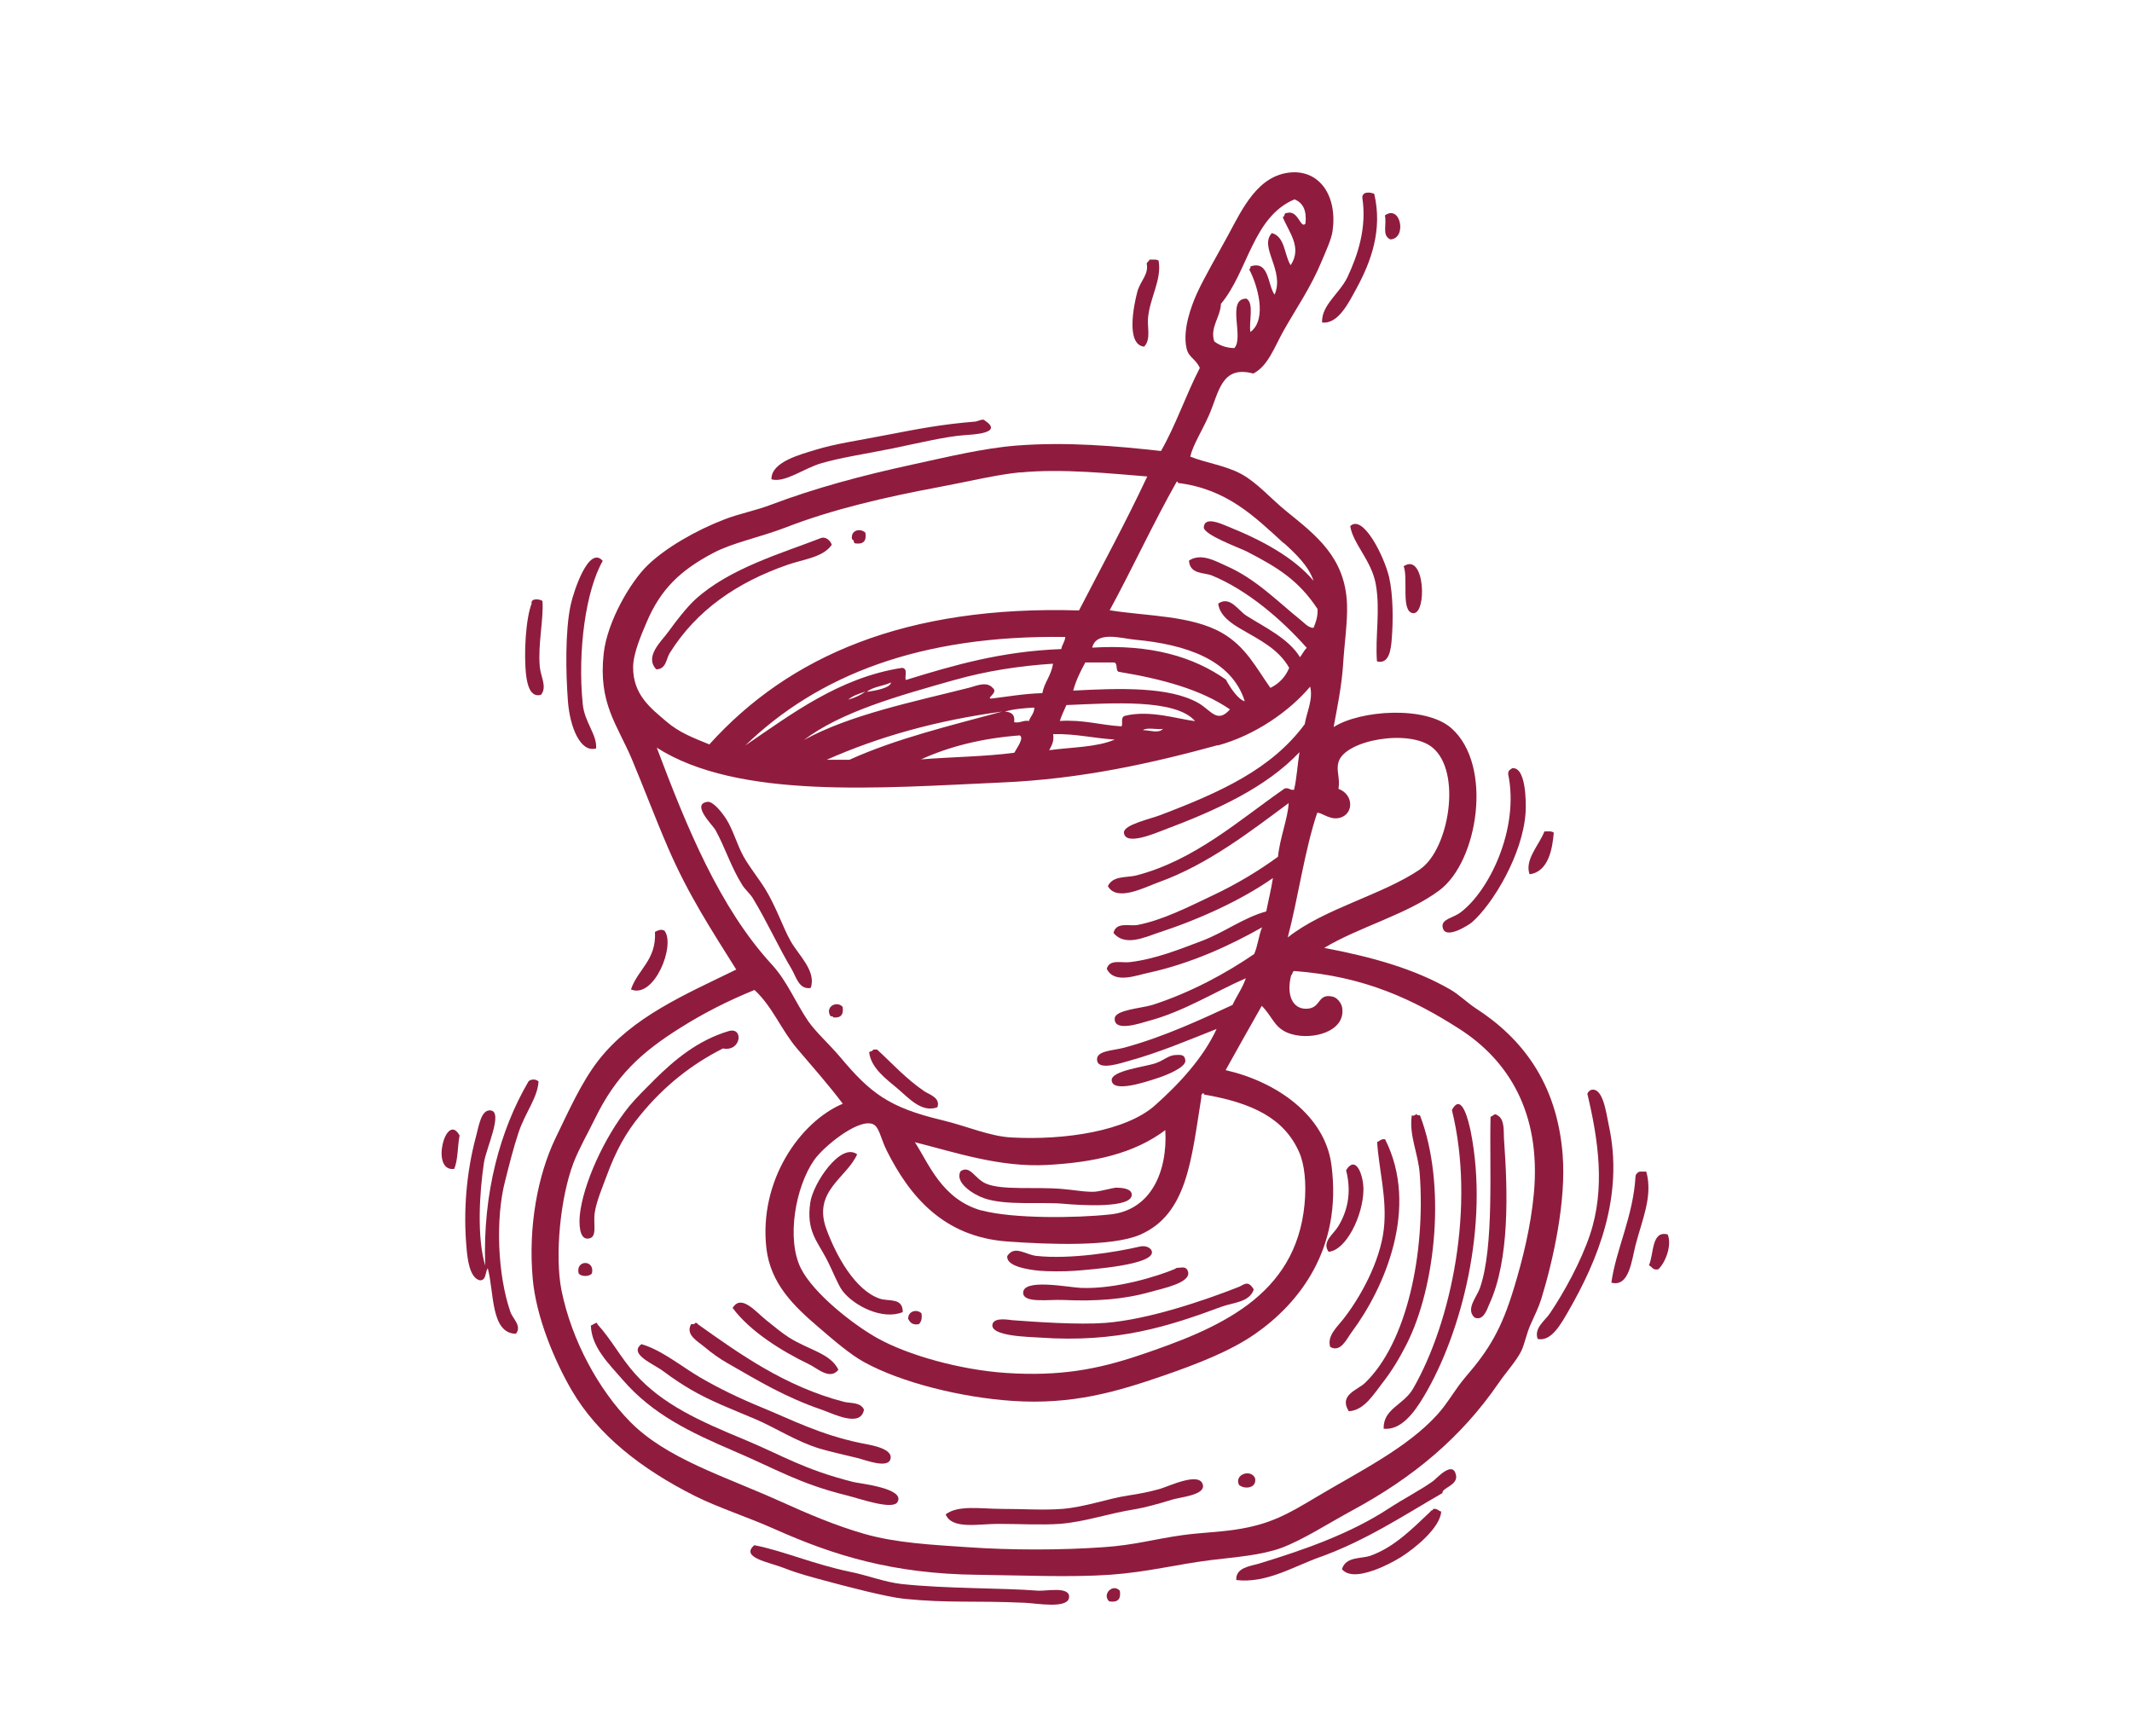 <?xml version="1.0" encoding="UTF-8"?>
<svg id="Layer_2" data-name="Layer 2" xmlns="http://www.w3.org/2000/svg" xmlns:xlink="http://www.w3.org/1999/xlink" viewBox="0 0 118.06 96.13">
  <defs>
    <style>
      .cls-1 {
        isolation: isolate;
      }

      .cls-2 {
        clip-path: url(#clippath-1);
      }

      .cls-3 {
        clip-path: url(#clippath);
      }

      .cls-4 {
        fill: none;
      }

      .cls-5 {
        fill: #8f1c3e;
        fill-rule: evenodd;
      }
    </style>
    <clipPath id="clippath">
      <rect class="cls-4" width="118.06" height="96.13"/>
    </clipPath>
    <clipPath id="clippath-1">
      <rect class="cls-4" x="-32920.69" y="-32334.57" width="65535" height="65535"/>
    </clipPath>
  </defs>
  <g id="Layer_1-2" data-name="Layer 1">
    <g class="cls-3">
      <g class="cls-1">
        <g class="cls-2">
          <path class="cls-5" d="M76.1,10.74c.47,2.01-.19,3.76-.96,5.19-.45,.82-1.03,2.04-1.93,1.93-.04-.97,.98-1.61,1.41-2.52,.58-1.24,1.07-2.73,.82-4.38-.02-.36,.42-.33,.67-.22"/>
          <path class="cls-5" d="M76.99,13.26c-.48-.23-.19-.77-.3-1.33,.87-.63,1.24,1.28,.3,1.33"/>
          <path class="cls-5" d="M64.16,14.45c.18,1.07-.5,2.05-.59,3.19-.04,.49,.17,1.19-.22,1.56-1.01-.12-.57-2.29-.37-3.04,.17-.62,.64-.95,.52-1.56,.02-.1,.13-.12,.15-.22,.2,0,.42-.03,.52,.07"/>
          <path class="cls-5" d="M42.72,26.54c-.02-.95,1.57-1.36,2.45-1.63,1.06-.33,2.51-.54,3.93-.82,1.77-.34,3.04-.59,4.9-.74,.13-.01,.45-.18,.52-.07,1.12,.73-.73,.79-1.11,.82-1.09,.08-2.53,.44-4.01,.74-1.36,.28-2.85,.5-3.93,.82-.94,.27-2,1.09-2.74,.89"/>
          <path class="cls-5" d="M76.25,36.63c-.11-1.35,.2-2.83-.07-4.3-.24-1.29-1.26-2.22-1.41-3.19,.7-.69,1.88,1.67,2.15,2.82,.23,.98,.23,2.44,.15,3.41-.04,.52-.12,1.45-.82,1.26"/>
          <path class="cls-5" d="M47.92,29.5c.08,.47-.12,.67-.59,.59-.07-.06-.04-.21-.15-.22-.09-.52,.46-.63,.74-.37"/>
          <path class="cls-5" d="M46.06,30.17c-.47,.7-1.59,.81-2.45,1.11-2.81,.98-5.05,2.52-6.53,4.9-.19,.31-.19,.89-.74,.89-.67-.71,.29-1.55,.67-2.08,.45-.62,.98-1.31,1.48-1.78,1.9-1.74,4.84-2.58,6.97-3.41,.23-.09,.51,.1,.6,.37"/>
          <path class="cls-5" d="M33.38,31.06c-.93,1.61-1.41,4.96-1.11,7.94,.1,1.01,.8,1.69,.74,2.45-.87,.26-1.45-1.18-1.56-2.6-.12-1.58-.16-3.89,.15-5.34,.17-.79,1.02-3.34,1.78-2.44"/>
          <path class="cls-5" d="M77.73,31.36c1.18-.79,1.3,2.67,.52,2.6-.69-.07-.26-1.9-.52-2.6"/>
          <path class="cls-5" d="M30.04,33.29c.07,1.02-.26,2.39-.15,3.63,.05,.57,.42,1.12,.07,1.56-.6,.18-.76-.59-.82-1.04-.15-1.21-.02-3.22,.3-4.01-.07-.32,.47-.25,.59-.15"/>
          <path class="cls-5" d="M83.52,42.85c-.01-.18,.11-.23,.22-.3,.74-.1,.78,1.78,.74,2.45-.15,2.32-1.82,5.08-2.97,6.08-.12,.11-1.56,1.07-1.63,.22-.03-.39,.6-.48,.96-.74,1.6-1.16,3.32-4.66,2.67-7.71"/>
          <path class="cls-5" d="M44.88,54.72c-.64,.1-.8-.64-1.04-1.04-.73-1.22-1.36-2.63-2.15-3.93-.16-.26-.43-.48-.59-.74-.64-1.03-.92-2.01-1.48-3.04-.13-.24-1.38-1.44-.44-1.56,.29-.04,.77,.54,1.04,.96,.38,.6,.59,1.41,.96,2.08,.37,.64,.85,1.23,1.19,1.78,.62,1.01,.98,2.13,1.41,2.89,.42,.76,1.45,1.67,1.11,2.6"/>
          <path class="cls-5" d="M86.04,46.12c-.07,.87-.29,2.17-1.34,2.3-.29-.81,.55-1.64,.82-2.37,.2,0,.42-.03,.52,.07"/>
          <path class="cls-5" d="M34.94,54.8c.38-1.13,1.41-1.61,1.33-3.19,.2-.09,.31-.16,.52-.07,.64,.79-.56,3.8-1.85,3.26"/>
          <path class="cls-5" d="M46.66,55.76c.07,.45-.11,.63-.52,.59,0-.07-.09-.06-.15-.07-.32-.5,.32-.88,.67-.52"/>
          <path class="cls-5" d="M40.05,58.06c-1.75,.88-3.28,2.09-4.6,3.71-.8,.97-1.35,1.98-1.85,3.34-.22,.6-.58,1.43-.67,2.08-.09,.62,.18,1.37-.37,1.41-.49,.04-.5-.84-.45-1.33,.18-1.67,1.33-4.27,2.74-6.01,.39-.47,.95-1.02,1.41-1.48,1.07-1.06,2.37-2.16,4.08-2.67,.85-.26,.72,1.15-.3,.96"/>
          <path class="cls-5" d="M51.92,61.32c-.89,.35-1.65-.56-2.23-1.04-.62-.52-1.46-1.13-1.56-2,.06-.07,.2-.04,.22-.15h.22c.85,.78,1.59,1.61,2.6,2.3,.28,.19,.92,.36,.74,.89"/>
          <path class="cls-5" d="M65.12,58.43c.21,0,.48-.06,.52,.3,.04,.39-1.06,.82-1.48,.96-.78,.26-2.54,.84-2.6,.15-.04-.55,1.86-.75,2.45-.96,.43-.15,.72-.45,1.11-.45"/>
          <path class="cls-5" d="M29.82,59.92c-.06,.9-.75,1.72-1.11,2.82-.26,.77-.51,1.76-.74,2.67-.54,2.09-.42,5.2,.3,7.27,.13,.36,.64,.76,.3,1.19-1.41-.02-1.2-2.31-1.56-3.63-.15,.22-.07,.68-.44,.67-.58-.14-.69-1.23-.74-1.85-.17-1.92-.02-4.06,.52-6.08,.17-.63,.29-1.54,.82-1.48,.71,.08-.25,2.1-.37,2.89-.25,1.66-.4,4.14,.07,5.71-.15-4.04,.85-7.55,2.37-10.16,.08-.2,.52-.2,.6,0"/>
          <path class="cls-5" d="M85.15,74.16c-.22-.6,.4-1.01,.67-1.41,.79-1.17,1.73-2.88,2.23-4.38,.85-2.55,.46-5.23-.15-7.79,.04-.11,.12-.18,.22-.22,.65-.14,.82,1.27,.96,1.93,.88,3.96-.63,7.55-2.22,10.31-.39,.67-.94,1.72-1.7,1.56"/>
          <path class="cls-5" d="M76.62,79.13c-.03-1.12,1.1-1.3,1.63-2.22,2.13-3.7,3.46-10.12,2.15-15.43,.55-1.04,.93,.66,1.04,1.18,1.04,5.21-.51,11.2-2.6,14.69-.53,.89-1.26,1.88-2.22,1.78"/>
          <path class="cls-5" d="M74.69,78.16c-.57-.9,.48-1.17,.89-1.56,2.33-2.23,3.36-7.19,3.04-11.57-.08-1.14-.61-2.16-.44-3.26,.17,.1,.28-.19,.3,0h.15c1.47,3.82,.88,9.49-.74,12.68-.38,.75-.82,1.49-1.34,2.15-.48,.61-1,1.51-1.85,1.56"/>
          <path class="cls-5" d="M82.92,61.77c.43,.23,.33,.92,.37,1.41,.2,2.77,.32,6.59-.82,9.05-.12,.27-.32,.96-.82,.74-.5-.47,.12-1.12,.3-1.63,.8-2.29,.52-6.75,.59-9.49,.16-.05,.24-.22,.37-.08"/>
          <path class="cls-5" d="M25.15,64.74c-1.35,.18-.45-3.23,.3-1.85-.12,.6-.08,1.35-.3,1.85"/>
          <path class="cls-5" d="M76.7,63.1c1.91,3.78-.03,8.24-1.85,10.68-.28,.38-.61,1.15-1.19,.82-.19-.62,.4-1.12,.74-1.56,.9-1.15,2.02-3.13,2.23-4.97,.19-1.71-.28-3.32-.37-4.82,.15-.05,.21-.19,.45-.15"/>
          <path class="cls-5" d="M47.47,63.92c-.58,1.32-2.48,2.04-1.71,4.15,.54,1.47,1.59,3.4,2.97,3.86,.47,.16,1.27-.08,1.26,.74-1.11,.46-2.7-.34-3.34-1.18-.26-.35-.53-1.09-.89-1.78-.52-.99-1.12-1.56-.89-3.11,.15-1.05,1.68-3.35,2.59-2.67"/>
          <path class="cls-5" d="M73.58,69.34c-.41-.55,.26-.98,.52-1.41,.49-.8,.77-1.84,.44-3.12,.57-.9,.98,.36,.96,1.11-.02,1.39-.95,3.33-1.93,3.41"/>
          <path class="cls-5" d="M53.18,64.88c.53-.39,.79,.4,1.41,.67,.9,.39,2.71,.17,4.23,.3,.64,.05,1.33,.19,1.85,.15,.23-.02,1.02-.22,1.11-.22,.43,0,.87,.07,.89,.37,.06,.8-2.9,.6-3.78,.52-1.21-.11-3.18,.11-4.38-.3-.61-.21-1.64-.86-1.33-1.48"/>
          <path class="cls-5" d="M91.16,64.88c.39,1.36-.24,2.7-.59,4.08-.22,.85-.35,2.34-1.34,2.08,.26-1.87,1.22-3.68,1.34-5.93,.04-.11,.12-.18,.22-.22h.37Z"/>
          <path class="cls-5" d="M92.35,68.37c.24,.59-.11,1.54-.52,1.93-.32,.07-.34-.15-.52-.22,.28-.62,.13-1.95,1.04-1.71"/>
          <path class="cls-5" d="M55.78,69.56c.41-.62,1.01-.06,1.63,0,1.88,.2,4.44-.22,5.71-.52,.35-.08,.65,.09,.67,.3,.06,.71-3.25,.96-4.23,1.04-.68,.05-1.51,.04-2,0-.64-.06-1.87-.25-1.78-.82"/>
          <path class="cls-5" d="M32.78,70.52c-.13,.2-.61,.2-.74,0-.17-.76,.91-.76,.74,0"/>
          <path class="cls-5" d="M65.2,70.22c.25-.01,.5-.11,.59,.22,.16,.61-1.4,.92-2.08,1.11-1.47,.42-3.02,.53-4.82,.45-.8-.04-2.18,.19-2.23-.37-.07-.85,2.51-.33,3.19-.3,1.95,.08,4.26-.65,5.19-1.04,.06-.02,.08-.07,.15-.07"/>
          <path class="cls-5" d="M69.43,71.41c-.23,.72-1.15,.73-1.78,.96-2.92,1.08-5.76,2.02-10.09,1.71-.6-.04-2.76-.07-2.6-.74,.1-.4,.9-.24,1.11-.22,1.34,.1,3.67,.26,5.12,.15,2.4-.18,5.55-1.26,7.42-2,.27-.11,.5-.4,.82,.15"/>
          <path class="cls-5" d="M46.43,75.86c-.47,.6-1.17-.08-1.63-.3-1.52-.73-3.28-1.83-4.23-3.12,.47-.78,1.25,.18,1.85,.67,.47,.38,.9,.73,1.26,.96,1.1,.7,2.3,.88,2.74,1.78"/>
          <path class="cls-5" d="M51.03,72.75c.04,.28-.02,.47-.15,.59-.36,.06-.49-.1-.59-.3-.01-.42,.47-.56,.74-.3"/>
          <path class="cls-5" d="M32.71,73.42c.11-.04,.19-.11,.3-.15,.06-.02,.07,.03,.07,.07,.78,.85,1.3,1.87,2.08,2.74,1.52,1.71,3.62,2.64,6.01,3.63,2.23,.93,3.29,1.66,6.08,2.37,.3,.08,2.9,.34,2.45,1.11-.27,.46-2.06-.18-2.82-.37-2.6-.64-3.91-1.46-6.23-2.45-2.45-1.05-4.51-2.04-6.15-3.93-.74-.86-1.76-1.82-1.78-3.04"/>
          <path class="cls-5" d="M47.84,78.09c-.19,.98-1.67,.22-2.3,0-2.09-.72-3.47-1.57-5.27-2.6-.42-.24-.86-.55-1.26-.89-.38-.32-1.07-.67-.74-1.26,.11,0,.21,.01,.22-.07,.09-.01,.13,.02,.15,.07,2.32,1.65,4.83,3.45,8.09,4.3,.34,.09,.94,0,1.12,.45"/>
          <path class="cls-5" d="M35.53,74.45c1.12,.32,2.27,1.28,3.26,1.85,1,.58,2.1,1.12,3.34,1.63,1.71,.7,3.28,1.53,5.56,2,.31,.07,1.7,.24,1.63,.82-.07,.65-1.42,.1-1.85,0-.82-.2-1.5-.35-2.08-.52-1.29-.39-2.51-1.19-3.56-1.63-1.34-.57-2.42-.97-3.56-1.63-.46-.27-.93-.57-1.56-1.04-.5-.38-1.94-.94-1.18-1.49"/>
          <path class="cls-5" d="M79.88,82.69c-2.12,1.22-4.24,2.64-6.82,3.56-1.45,.52-2.95,1.46-4.6,1.26-.05-.68,.77-.77,1.19-.89,2.57-.78,5.09-1.67,7.2-3.04,.9-.59,1.83-1.06,2.52-1.56,.21-.16,1.1-1.17,1.26-.3,.1,.54-.8,.7-.75,.96"/>
          <path class="cls-5" d="M69.5,81.87c.11,.57-.6,.63-.89,.37-.28-.58,.66-.9,.89-.37"/>
          <path class="cls-5" d="M52.37,83.87c.7-.53,1.96-.3,3.12-.3s2.29,.08,3.34,0c1.29-.11,2.47-.56,3.63-.74,.61-.09,1.22-.21,1.78-.37,.51-.15,2.2-.97,2.37-.22,.13,.57-1.23,.67-1.71,.82-.77,.24-1.57,.45-2,.52-1.63,.26-2.79,.71-4.23,.82-.97,.07-2.24,0-3.41,0-1.09,0-2.54,.32-2.89-.52"/>
          <path class="cls-5" d="M79.81,83.72c-.07,.89-1.41,2-2.23,2.52-.32,.2-.91,.51-1.34,.67-.56,.21-1.5,.51-1.93,0,.21-.71,1.06-.57,1.56-.74,1.36-.48,2.37-1.54,3.34-2.45,.02-.08,.15-.05,.15-.15,.24-.03,.29,.11,.45,.15"/>
          <path class="cls-5" d="M41.76,85.58c1.52,.28,3.33,1.07,5.34,1.48,.94,.19,1.91,.57,2.82,.67,2.53,.27,5.56,.21,7.57,.37,.43,.03,1.77-.26,1.71,.37-.06,.65-1.77,.33-2.45,.3-2.86-.13-4.17,.03-6.68-.22-.97-.1-3.23-.69-4.52-1.04-.65-.18-1.37-.36-2.15-.67-.81-.32-2.43-.57-1.63-1.26"/>
          <path class="cls-5" d="M62.01,88.1c.08,.47-.12,.67-.59,.59-.41-.39,.2-1.01,.59-.59"/>
          <path class="cls-5" d="M54.37,67.04c1.69,.46,5.2,.43,7.12,.22,2.24-.24,3.17-2.36,3.04-4.67-1.74,1.31-3.97,1.79-6.53,1.93-2.63,.15-5.15-.71-7.34-1.26,.76,1.15,1.48,3.17,3.71,3.79m12.16-6.3c-.56,3.45-.77,6.5-3.41,7.64-1.54,.66-4.97,.54-7.34,.37-3.57-.26-5.43-2.55-6.68-5.04-.35-.7-.41-1.37-.82-1.48-.85-.24-2.7,1.3-3.19,2-1.05,1.5-1.55,4.39-.74,6.01,.71,1.4,2.89,3.11,4.23,3.86,1.7,.95,4.59,1.76,7.12,1.93,3.02,.2,5.09-.21,7.34-.96,4.44-1.49,8.71-3.28,9.2-8.38,.11-1.17,0-2.21-.3-2.89-.83-1.88-2.6-2.73-5.27-3.19,0-.18-.2,.02-.14,.14m4.97-6.75c-.28,1.09,.07,1.86,.82,1.86,.87,0,.6-.88,1.48-.67,.23,.05,.47,.33,.52,.59,.23,1.33-1.62,1.84-2.82,1.48-.94-.28-1-.94-1.63-1.56-.67,1.18-1.34,2.37-2,3.56,2.78,.63,5.5,2.48,5.86,5.26,.61,4.65-1.81,7.67-4.23,9.35-1.35,.94-3.14,1.64-5.04,2.3-2.66,.92-5.1,1.63-8.38,1.41-2.86-.19-6.18-1.02-8.23-2.15-.78-.43-1.66-1.19-2.52-1.93-1.37-1.17-2.66-2.41-2.89-4.37-.43-3.74,1.86-7.01,4.23-8.01-.79-1.05-1.67-2.04-2.52-3.04-.89-1.04-1.36-2.33-2.37-3.26-1.52,.62-2.82,1.29-4.08,2.08-2.19,1.37-3.59,2.66-4.75,5.04-.4,.82-.88,1.65-1.19,2.45-.74,1.94-1.04,5.16-.67,7.05,.57,2.83,2.09,5.54,3.78,7.27,2.03,2.08,5.26,3.04,8.38,4.45,1.48,.67,3.03,1.33,4.6,1.78,1.76,.51,3.8,.61,5.71,.74,2.43,.17,5.19,.17,7.57,0,1.74-.12,2.78-.45,4.38-.67,.94-.13,1.96-.16,2.89-.3,1.97-.29,2.97-.9,4.45-1.78,2.39-1.43,5.05-2.72,6.75-4.6,.56-.61,.99-1.42,1.56-2.08,1.34-1.55,2-2.7,2.67-4.9,.5-1.64,.94-3.43,1.11-5.27,.41-4.5-1.44-7.39-4.15-9.12-2.46-1.57-5.18-2.9-9.12-3.19-.1,.01-.09,.16-.15,.22m7.12-5.86c1.59-1.08,2.34-5.4,.67-6.75-1.28-1.03-4.84-.41-5.19,.82-.14,.48,.1,.87,0,1.48,.91,.34,.84,1.53-.07,1.63-.49,.05-.89-.34-1.11-.3-.71,2.13-1.04,4.65-1.63,6.9,2.03-1.61,5.22-2.34,7.34-3.78m-27.67-6.08c1.72-.14,3.56-.15,5.19-.37,.12-.24,.56-.81,.3-.96-2.11,.16-3.92,.62-5.49,1.34m7.12-.52c1.24-.17,2.66-.16,3.63-.59-1.17-.07-2.15-.33-3.41-.3,.06,.43-.1,.65-.22,.89m6.3-1.18c-.35,.05-.89-.1-1.11,.07,.39,0,.86,.2,1.11-.07m-18.62,1.71h1.26c2.55-1.16,5.54-1.88,8.46-2.67-3.64,.49-6.86,1.4-9.72,2.67m9.86-2.67c.35,.02,.58,.16,.52,.59,.35,.06,.48-.12,.82-.07,.08-.26,.29-.4,.3-.74-.59,.03-1.16,.08-1.63,.22m3.41-.37c-.13,.29-.27,.57-.37,.89,1.32-.08,2.24,.23,3.41,.3,.11-.11-.09-.53,.22-.59,1.38-.33,2.91,.19,3.86,.3-1.08-1.26-4.67-.99-7.12-.89m-12.09-.3c.36-.1,.69-.25,.96-.45-.35,.12-.71,.23-.96,.45m20.47,2.52c-3.59,.98-7.51,1.88-12.01,2.07-6.69,.3-14.55,.95-19.06-1.93,1.66,4.41,3.48,8.87,6.38,12.02,.85,.93,1.3,2.09,2,3.12,.43,.62,1.17,1.28,1.78,2,1.65,1.97,2.68,2.79,5.64,3.49,1.38,.33,2.63,.9,3.86,.96,2.95,.16,6.34-.36,7.93-1.78,1.33-1.18,2.68-2.64,3.41-4.23-1.53,.6-3.15,1.3-4.9,1.78-.37,.1-1.59,.52-1.71,0-.13-.58,.83-.57,1.48-.74,2.25-.61,4.36-1.61,6.01-2.37,.24-.51,.55-.93,.74-1.48-1.68,.73-3.46,1.86-5.41,2.37-.4,.11-1.91,.64-1.85-.15,.03-.47,1.5-.56,2.08-.74,2.12-.68,4.11-1.77,5.64-2.82,.2-.44,.25-1.03,.44-1.48-1.76,1-3.95,2.01-6.3,2.52-.67,.14-1.89,.63-2.3-.22,.14-.55,.81-.32,1.26-.37,1.44-.17,2.76-.71,4.01-1.18,1.26-.48,2.31-1.29,3.56-1.63,.12-.62,.27-1.21,.37-1.85-1.74,1.22-4.07,2.29-6.38,3.04-.71,.24-1.83,.77-2.45,0,.15-.63,.88-.36,1.33-.44,1.41-.27,2.88-1.03,4.15-1.63,1.34-.63,2.58-1.38,3.63-2.15,.1-1.04,.55-2.12,.59-2.97-2.08,1.54-4.46,3.4-7.19,4.38-.78,.28-2.32,1.11-2.82,.22,.27-.59,1.03-.46,1.56-.59,3.26-.84,5.76-3.11,8.23-4.82,.26-.06,.28,.11,.52,.07,.15-.64,.19-1.39,.3-2.08-1.85,1.96-4.59,3.21-7.49,4.3-.48,.18-2.18,.92-2.23,.15-.02-.43,1.45-.75,2-.96,3.37-1.28,6.18-2.56,8.01-5.04,.1-.63,.48-1.39,.3-2.08-1.15,1.37-3.06,2.7-5.12,3.26m-19.43-2.97c.5-.07,1.31-.22,1.34-.52-.42,.2-1,.23-1.34,.52m4.89-.67c-3.17,.9-6.29,1.76-8.38,3.34,2.54-1.4,6.03-2.11,9.12-2.89,.38-.09,1-.4,1.34,0,.35,.26-.41,.59-.07,.59,.93-.11,1.8-.27,2.82-.3,.12-.62,.5-.98,.59-1.63-1.88,.12-3.71,.41-5.41,.89m7.2-.96c-.26,.48-.51,.97-.67,1.56,2.6-.14,5.3-.22,6.9,.67,.73,.4,1.06,1.19,1.78,.37-1.63-1.12-3.8-1.69-6.15-2.08-.22-.05-.02-.52-.3-.52h-1.56Zm7.79,.96c.24,.45,.68,1.1,1.04,1.19-.73-2.32-3.29-3.15-6.08-3.41-.76-.07-2.13-.51-2.37,.44,3.26-.2,5.62,.51,7.42,1.78m-26.63,3.64c2.55-1.73,5.19-3.76,8.68-4.3,.37,.03,.11,.56,.22,.67,2.62-.81,5.29-1.59,8.6-1.71,.04-.26,.2-.39,.22-.67-8.03-.12-13.7,2.12-17.72,6.01m29.82-11.2c-1.63-1.49-3.16-3.01-5.86-3.34,0-.05-.01-.09-.07-.07-1.3,2.3-2.44,4.78-3.71,7.12,2.05,.33,4.53,.28,6.23,1.26,1.31,.76,1.87,1.91,2.67,3.04,.48-.24,.83-.6,1.04-1.11-.6-1.06-1.65-1.55-2.67-2.15-.5-.29-1.19-.74-1.26-1.41,.66-.45,1.11,.39,1.56,.67,1.04,.66,2.32,1.25,2.97,2.3,.13-.17,.22-.37,.37-.52-1.36-1.54-3.28-3.2-5.26-4.01-.43-.17-1.21-.05-1.26-.82,.66-.45,1.5,.04,2.08,.3,1.64,.72,2.84,1.98,4.08,2.97,.21,.17,.48,.48,.74,.45,.12-.3,.24-.6,.22-1.04-1.04-1.57-2.16-2.28-3.93-3.19-.35-.18-2.4-.92-2.37-1.34,.04-.61,.94-.2,1.26-.07,2,.8,3.73,1.75,4.82,3.04-.28-.82-.96-1.47-1.63-2.08m-14.61-3.93c-1.33,.13-2.91,.52-4.52,.82-2.95,.55-5.92,1.24-8.46,2.23-1.43,.55-2.93,.84-4.01,1.41-1.83,.96-2.93,2.01-3.71,3.86-.27,.64-.73,1.68-.74,2.45-.02,1.54,.97,2.29,1.85,3.04,.7,.6,1.46,.89,2.37,1.26,4.41-4.89,10.88-7.71,20.47-7.42,1.27-2.46,2.59-4.88,3.78-7.42-1.92-.15-4.69-.45-7.04-.22m15.2-15.13c-2.32,.97-2.58,4-4.08,5.79-.03,.75-.62,1.3-.37,2.08,.28,.21,.63,.36,1.11,.37,.56-.58-.46-2.74,.67-2.74,.44,.25,.13,1.26,.22,1.85,.97-.72,.37-2.66-.07-3.48,.06-.02,.09-.06,.07-.15,1.05-.37,.95,1.03,1.34,1.56,.58-1.34-.88-2.63-.15-3.41,.74,.2,.68,1.21,1.04,1.78,.66-.99-.11-1.84-.44-2.67,.14,0,.05-.24,.22-.22,.65-.2,.76,.9,1.04,.59,.08-.72-.13-1.15-.59-1.34m-2.3,9.64c-1.78-.48-1.9,1.06-2.45,2.3-.39,.89-.89,1.65-1.04,2.3,.86,.35,1.92,.48,2.82,.96,.9,.49,1.65,1.38,2.52,2.08,1.6,1.3,3.24,2.53,3.34,5.12,.04,1-.15,2.23-.22,3.41-.08,1.18-.33,2.37-.52,3.41,1.47-.94,5.1-1.2,6.53,.07,2.31,2.06,1.47,7.37-.67,8.97-1.79,1.34-4.46,2.03-6.38,3.19,2.67,.51,4.97,1.15,6.97,2.3,.49,.28,.94,.73,1.41,1.04,2.56,1.65,4.5,4.12,4.82,8.09,.21,2.59-.52,5.86-1.18,8.01-.15,.48-.39,.96-.59,1.41-.24,.53-.33,1.09-.52,1.48-.27,.55-.85,1.18-1.26,1.78-2.07,3.01-4.72,5.22-8.09,7.04-1.36,.74-2.73,1.63-3.93,2.08-1.12,.41-2.54,.51-3.86,.67-1.95,.24-3.53,.67-5.64,.82-2.23,.15-4.82,.03-7.34,0-4.69-.05-7.97-1.08-11.2-2.52-1.54-.69-3.11-1.18-4.45-1.85-2.94-1.48-5.37-3.37-6.82-5.86-.95-1.64-1.96-4.04-2.15-6.16-.26-2.87,.27-5.73,1.26-7.79,.74-1.53,1.44-3.1,2.37-4.3,1.87-2.41,4.81-3.66,7.64-5.04-1.34-2.14-2.65-4.13-3.78-6.75-.7-1.62-1.34-3.33-2-4.9-.81-1.92-1.87-3.09-1.56-5.86,.2-1.78,1.49-3.98,2.45-4.9,.98-.94,2.62-1.9,4.23-2.52,.82-.32,1.74-.49,2.6-.82,2.41-.91,4.96-1.6,7.86-2.23,1.93-.42,3.92-.9,5.71-1.04,2.81-.22,5.59,.03,8.01,.3,.82-1.43,1.38-3.11,2.15-4.6-.24-.53-.63-.57-.74-1.11-.22-1.03,.27-2.33,.59-3.04,.43-.93,1.11-2.08,1.71-3.19,.8-1.48,1.65-3.34,3.49-3.49,1.58-.12,2.58,1.29,2.3,3.26-.07,.46-.36,1.08-.59,1.63-.63,1.52-1.41,2.61-2.15,3.93-.51,.93-.85,1.9-1.63,2.31"/>
        </g>
      </g>
    </g>
  </g>
</svg>